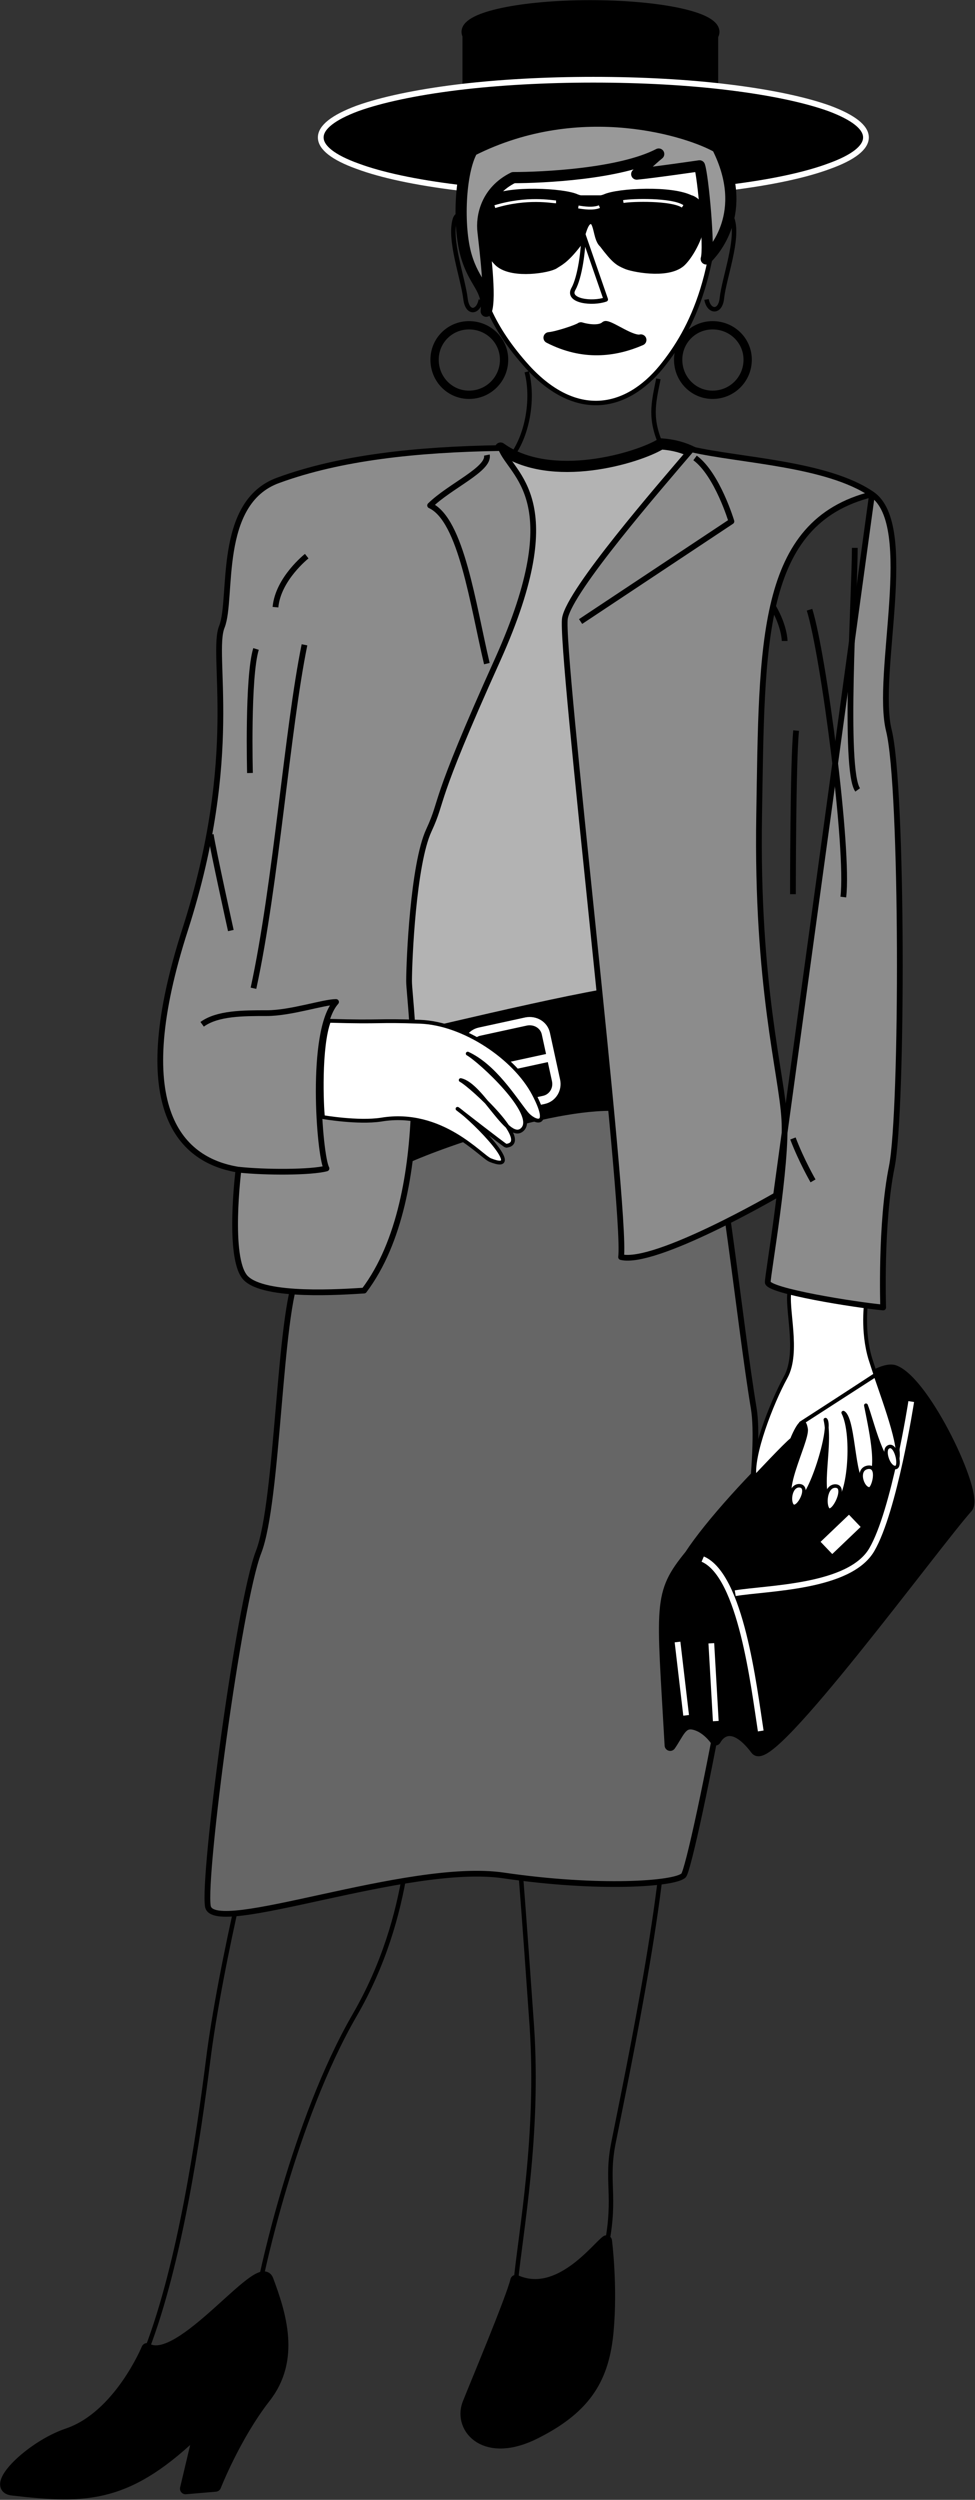 <svg xmlns="http://www.w3.org/2000/svg" xml:space="preserve" width="30.58mm" height="296.277" fill-rule="evenodd" stroke-linejoin="round" stroke-width="28.222" preserveAspectRatio="xMidYMid" version="1.2" viewBox="0 0 3058 7839"><rect x="0" y="0" width="3058" height="7839" fill="#333333" stroke="none"/><defs class="ClipPathGroup"><clipPath id="a" clipPathUnits="userSpaceOnUse"><path d="M0 0h21590v27940H0z"/></clipPath></defs><g class="SlideGroup"><g class="Slide" clip-path="url(#a)" transform="translate(-8007 -10193)"><g class="Page"><g class="Group"><g fill="none" class="com.sun.star.drawing.OpenBezierShape"><path d="M9589 15586h513v1975h-513z" class="BoundingBox"/><path stroke="#000" stroke-width="14" d="M10090 15804c27 212-114 883-158 1104-26 125 8 168-22 323-20 96-70 305-143 321-62 14-148-136-142-206 15-155 73-457 50-800-18-256-53-759-79-953"/></g><g fill="none" class="com.sun.star.drawing.OpenBezierShape"><path d="M8460 15727h853v1842h-853z" class="BoundingBox"/><path stroke="#000" stroke-width="14" d="M8872 15734c-53 97-177 636-212 918-30 237-88 636-192 907 107 13 432-68 358-222 0 0 100-491 294-826 182-315 176-628 185-769"/></g><g class="Group"><g class="Group"><g class="com.sun.star.drawing.ClosedBezierShape"><path fill="none" d="M9454 10193h811v200h-811z" class="BoundingBox"/><path d="M9858 10374c215 0 388-37 388-81 0-46-173-82-388-82-213 0-386 36-386 82 0 44 173 81 386 81z"/><path fill="none" stroke="#000" stroke-width="35" d="M9858 10374c215 0 388-37 388-81 0-46-173-82-388-82-213 0-386 36-386 82 0 44 173 81 386 81z"/></g></g><g class="com.sun.star.drawing.PolyPolygonShape"><path fill="none" d="M9457 10273h804v281h-804z" class="BoundingBox"/><path d="M9475 10535v-244h767v244z"/><path fill="none" stroke="#000" stroke-width="35" d="M9475 10535v-244h767v244z"/></g><g class="com.sun.star.drawing.ClosedBezierShape"><path fill="none" d="M9004 10434h1729v381H9004z" class="BoundingBox"/><path d="M10723 10624c0-32-40-63-115-91-75-27-183-50-313-66-129-16-277-24-427-24s-298 8-428 24c-129 16-237 39-312 66-75 28-115 59-115 91s40 63 115 90c75 28 183 51 313 67 129 16 277 24 427 24s298-8 427-24c130-16 238-39 313-67 75-27 115-58 115-90z"/><path fill="none" stroke="#fff" stroke-width="18" d="M10723 10624c0-32-40-63-115-91-75-27-183-50-313-66-129-16-277-24-427-24s-298 8-428 24c-129 16-237 39-312 66-75 28-115 59-115 91s40 63 115 90c75 28 183 51 313 67 129 16 277 24 427 24s298-8 427-24c130-16 238-39 313-67 75-27 115-58 115-90z"/></g></g><g class="com.sun.star.drawing.ClosedBezierShape"><path fill="none" d="M9481 10565h785v900h-785z" class="BoundingBox"/><path fill="#fff" d="M10256 10654c16 388-80 573-175 690-110 134-267 166-419 0-226-250-153-424-174-679 137-105 556-137 768-11z"/><path fill="none" stroke="#000" stroke-width="14" d="M10256 10654c16 388-80 573-175 690-110 134-267 166-419 0-226-250-153-424-174-679 137-105 556-137 768-11z"/></g><g class="com.sun.star.drawing.ClosedBezierShape"><path fill="none" d="M9795 10923h121v224h-121z" class="BoundingBox"/><path fill="#fff" d="M9837 10930c0 47-11 133-32 170-20 37 59 47 102 32z"/><path fill="none" stroke="#000" stroke-width="14" d="M9837 10930c0 47-11 133-32 170-20 37 59 47 102 32z"/></g><g class="com.sun.star.drawing.ClosedBezierShape"><path fill="none" d="M9711 11199h325v110h-325z" class="BoundingBox"/><path d="M9729 11252c25-2 91-24 100-31 9 3 57 15 78-4 19 2 82 49 110 42-83 36-181 48-288-7z"/><path fill="none" stroke="#000" stroke-width="35" d="M9729 11252c25-2 91-24 100-31 9 3 57 15 78-4 19 2 82 49 110 42-83 36-181 48-288-7z"/></g><g fill="none" class="com.sun.star.drawing.OpenBezierShape"><path d="M10216 10861h102v310h-102z" class="BoundingBox"/><path stroke="#000" stroke-width="14" d="M10223 11132c7 40 43 43 48-3 7-65 54-186 33-249-8-23-25-8-36 8"/></g><g fill="none" class="com.sun.star.drawing.OpenBezierShape"><path d="M9608 11352h69v275h-69z" class="BoundingBox"/><path stroke="#000" stroke-width="14" d="M9659 11359c21 79 5 191-44 260"/></g><g fill="none" class="com.sun.star.drawing.OpenBezierShape"><path d="M10050 11374h44v232h-44z" class="BoundingBox"/><path stroke="#000" stroke-width="14" d="M10072 11381c-16 79-29 127 13 217"/></g><g class="com.sun.star.drawing.ClosedBezierShape"><path fill="none" d="M8647 13638h1739v2567H8647z" class="BoundingBox"/><path fill="#666" d="M8942 14186c-60 123-62 714-124 874-62 159-175 1014-159 1111 18 97 627-141 927-97s538 27 565 0c26-26 264-1200 220-1465-44-264-97-802-150-952-150-9-971-105-1279 529z"/><path fill="none" stroke="#000" stroke-width="18" d="M8942 14186c-60 123-62 714-124 874-62 159-175 1014-159 1111 18 97 627-141 927-97s538 27 565 0c26-26 264-1200 220-1465-44-264-97-802-150-952-150-9-971-105-1279 529z"/></g><g class="com.sun.star.drawing.ClosedBezierShape"><path fill="none" d="M9160 11567h1219v2031H9160z" class="BoundingBox"/><path fill="#b3b3b3" d="m9205 13579 893-141s601-1814-18-1853c-71 44-345 127-503 13-125 158-503 1690-372 1981z"/><path fill="none" stroke="#000" stroke-width="35" d="m9205 13579 893-141s601-1814-18-1853c-71 44-345 127-503 13-125 158-503 1690-372 1981z"/></g><g class="com.sun.star.drawing.ClosedBezierShape"><path fill="none" d="M9206 13287h814v558h-814z" class="BoundingBox"/><path d="M9224 13463c8 107 52 363 52 363 124-57 544-203 725-159 0-53-44-362-44-362-115 8-733 158-733 158z"/><path fill="none" stroke="#000" stroke-width="35" d="M9224 13463c8 107 52 363 52 363 124-57 544-203 725-159 0-53-44-362-44-362-115 8-733 158-733 158z"/></g><g class="com.sun.star.drawing.ClosedBezierShape"><path fill="none" d="M8501 11589h1189v2667H8501z" class="BoundingBox"/><path fill="#8c8c8c" d="M9149 14240c-66 4-313 22-372-40-57-61-22-339-22-339-194-31-343-208-167-754 176-548 79-861 115-949 35-89-18-389 177-459 194-71 432-97 698-101 33 87 216 159-9 661-213 472-168 432-217 538s-62 407-62 473 88 666-141 970z"/><path fill="none" stroke="#000" stroke-width="18" d="M9149 14240c-66 4-313 22-372-40-57-61-22-339-22-339-194-31-343-208-167-754 176-548 79-861 115-949 35-89-18-389 177-459 194-71 432-97 698-101 33 87 216 159-9 661-213 472-168 432-217 538s-62 407-62 473 88 666-141 970z"/></g><g class="com.sun.star.drawing.ClosedBezierShape"><path fill="none" d="M10073 14471h992v1230h-992z" class="BoundingBox"/><path d="M10378 15679c44 62 561-645 663-759 35-40-132-393-229-429-89-31-517 389-641 579-100 123-87 150-62 596 27-39 36-75 75-66 40 9 67 49 67 49 17-31 61-58 127 30z"/><path fill="none" stroke="#000" stroke-width="35" d="M10378 15679c44 62 561-645 663-759 35-40-132-393-229-429-89-31-517 389-641 579-100 123-87 150-62 596 27-39 36-75 75-66 40 9 67 49 67 49 17-31 61-58 127 30z"/></g><g fill="none" class="com.sun.star.drawing.OpenBezierShape"><path d="M10202 15073h201v558h-201z" class="BoundingBox"/><path stroke="#fff" stroke-width="18" d="M10211 15082c120 52 160 397 182 539"/></g><g fill="none" class="com.sun.star.drawing.LineShape"><path d="M10123 15333h46v249h-46z" class="BoundingBox"/><path stroke="#fff" stroke-width="18" d="m10159 15572-27-230"/></g><g fill="none" class="com.sun.star.drawing.LineShape"><path d="M10229 15337h33v263h-33z" class="BoundingBox"/><path stroke="#fff" stroke-width="18" d="m10252 15590-14-244"/></g><g fill="none" class="com.sun.star.drawing.OpenBezierShape"><path d="M10304 14579h571v620h-571z" class="BoundingBox"/><path stroke="#fff" stroke-width="18" d="M10313 15189c101-17 358-17 428-136 71-121 124-465 124-465"/></g><g fill="none" class="com.sun.star.drawing.LineShape"><path d="M10572 14935h144v140h-144z" class="BoundingBox"/><path stroke="#fff" stroke-width="53" d="m10599 15047 89-85"/></g><g class="com.sun.star.drawing.ClosedBezierShape"><path fill="none" d="M10366 14233h395v600h-395z" class="BoundingBox"/><path fill="#fff" d="M10753 14504c-6-19-12-36-16-49-27-89-13-181-13-181l-240-35c-13 52 31 194-13 273-44 80-109 248-97 314 0 0 99-106 117-119 11-27 21-44 28-50z"/><path fill="none" stroke="#000" stroke-width="12" d="M10753 14504c-6-19-12-36-16-49-27-89-13-181-13-181l-240-35c-13 52 31 194-13 273-44 80-109 248-97 314 0 0 99-106 117-119 11-27 21-44 28-50z"/></g><g class="com.sun.star.drawing.ClosedBezierShape"><path fill="none" d="M10477 14499h353v415h-353z" class="BoundingBox"/><path fill="#fff" d="M10519 14656c8-6 13 0 16 19 4 41-96 222-28 227 40 2 111-235 89-257 21 89-33 259 29 261 45 1 63-213 27-283 36 22 29 245 73 219 44-27 16-151-2-242 18 45 55 209 93 178 27-22-29-174-63-273z"/><path fill="none" stroke="#000" stroke-width="12" d="M10519 14656c8-6 13 0 16 19 4 41-96 222-28 227 40 2 111-235 89-257 21 89-33 259 29 261 45 1 63-213 27-283 36 22 29 245 73 219 44-27 16-151-2-242 18 45 55 209 93 178 27-22-29-174-63-273z"/></g><g class="com.sun.star.drawing.ClosedBezierShape"><path fill="none" d="M9769 11593h1071v2710H9769z" class="BoundingBox"/><path fill="#8c8c8c" d="M10742 11743c-354 88-345 467-354 1006-9 538 71 811 79 954 9 141-52 485-52 511 0 27 274 71 362 79 0 0-9-264 27-441 35-176 35-1191-9-1368-44-176 88-644-53-741s-416-106-566-141c-105 123-380 440-397 529-17 88 194 1854 176 2004 107 26 486-194 486-194z"/><path fill="none" stroke="#000" stroke-width="18" d="M10742 11743c-354 88-345 467-354 1006-9 538 71 811 79 954 9 141-52 485-52 511 0 27 274 71 362 79 0 0-9-264 27-441 35-176 35-1191-9-1368-44-176 88-644-53-741s-416-106-566-141c-105 123-380 440-397 529-17 88 194 1854 176 2004 107 26 486-194 486-194z"/></g><g fill="none" class="com.sun.star.drawing.OpenBezierShape"><path d="M10665 11902h42v779h-42z" class="BoundingBox"/><path stroke="#000" stroke-width="18" d="M10688 11911c0 141-36 697 9 759"/></g><g fill="none" class="com.sun.star.drawing.OpenBezierShape"><path d="M10537 12096h128v920h-128z" class="BoundingBox"/><path stroke="#000" stroke-width="18" d="M10546 12105c44 141 124 751 106 901"/></g><g fill="none" class="com.sun.star.drawing.OpenBezierShape"><path d="M10423 12086h55v127h-55z" class="BoundingBox"/><path stroke="#000" stroke-width="18" d="M10432 12096c36 62 36 107 36 107"/></g><g fill="none" class="com.sun.star.drawing.OpenBezierShape"><path d="M10485 12475h29v532h-29z" class="BoundingBox"/><path stroke="#000" stroke-width="18" d="M10504 12484c-10 97-10 513-10 513"/></g><g fill="none" class="com.sun.star.drawing.OpenBezierShape"><path d="M10484 13753h83v153h-83z" class="BoundingBox"/><path stroke="#000" stroke-width="18" d="M10494 13763c27 71 63 133 63 133"/></g><g fill="none" class="com.sun.star.drawing.OpenBezierShape"><path d="M8658 12801h83v320h-83z" class="BoundingBox"/><path stroke="#000" stroke-width="18" d="M8668 12810c8 52 63 301 63 301"/></g><g fill="none" class="com.sun.star.drawing.OpenBezierShape"><path d="M8780 12219h41v408h-41z" class="BoundingBox"/><path stroke="#000" stroke-width="18" d="M8810 12228c-27 88-19 389-19 389"/></g><g fill="none" class="com.sun.star.drawing.OpenBezierShape"><path d="M8862 11928h117v179h-117z" class="BoundingBox"/><path stroke="#000" stroke-width="18" d="M8871 12097c8-89 98-160 98-160"/></g><g fill="none" class="com.sun.star.drawing.OpenBezierShape"><path d="M9347 11611h198v673h-198z" class="BoundingBox"/><path stroke="#000" stroke-width="18" d="M9534 12274c-44-186-80-451-178-496 62-61 187-114 178-158"/></g><g fill="none" class="com.sun.star.drawing.OpenBezierShape"><path d="M9819 11619h492v533h-492z" class="BoundingBox"/><path stroke="#000" stroke-width="18" d="M10187 11629c70 52 114 199 114 199l-473 314"/></g><g fill="none" class="com.sun.star.drawing.OpenBezierShape"><path d="M8632 13326h440v552h-440z" class="BoundingBox"/><path stroke="#000" stroke-width="18" d="M8756 13861c84 9 226 9 275-4-22-40-53-430 30-522-39 0-142 35-217 35s-155 0-203 35"/></g><g class="com.sun.star.drawing.ClosedBezierShape"><path fill="none" d="M10591 14847h57v88h-57z" class="BoundingBox"/><path fill="#fff" d="M10629 14853c-34-3-38 61-24 74 16 13 58-71 24-74z"/><path fill="none" stroke="#000" stroke-width="11" d="M10629 14853c-34-3-38 61-24 74 16 13 58-71 24-74z"/></g><g class="com.sun.star.drawing.ClosedBezierShape"><path fill="none" d="M10702 14788h56v81h-56z" class="BoundingBox"/><path fill="#fff" d="M10730 14794c-39 5-19 68 4 68 12 0 32-72-4-68z"/><path fill="none" stroke="#000" stroke-width="11" d="M10730 14794c-39 5-19 68 4 68 12 0 32-72-4-68z"/></g><g class="com.sun.star.drawing.ClosedBezierShape"><path fill="none" d="M10780 14723h51v79h-51z" class="BoundingBox"/><path fill="#fff" d="M10790 14733c-12 13 4 62 25 62s0-86-25-62z"/><path fill="none" stroke="#000" stroke-width="11" d="M10790 14733c-12 13 4 62 25 62s0-86-25-62z"/></g><g class="com.sun.star.drawing.ClosedBezierShape"><path fill="none" d="M10480 14846h55v78h-55z" class="BoundingBox"/><path fill="#fff" d="M10515 14852c-29-2-36 50-22 63 17 14 56-60 22-63z"/><path fill="none" stroke="#000" stroke-width="11" d="M10515 14852c-29-2-36 50-22 63 17 14 56-60 22-63z"/></g><g class="Group"><g fill="none" class="com.sun.star.drawing.ClosedBezierShape"><path d="M10121 11200h245v246h-245z" class="BoundingBox"/><path stroke="#000" stroke-width="26" d="M10242 11213c-60 0-108 48-108 108 0 61 48 110 108 110 61 0 110-49 110-110 0-60-49-108-110-108z"/></g></g><g class="Group"><g fill="none" class="com.sun.star.drawing.ClosedBezierShape"><path d="M9357 11200h246v246h-246z" class="BoundingBox"/><path stroke="#000" stroke-width="26" d="M9478 11213c-60 0-108 48-108 108 0 61 48 110 108 110 61 0 110-49 110-110 0-60-49-108-110-108z"/></g></g><g class="Group"><g fill="none" class="com.sun.star.drawing.ClosedBezierShape"><path d="M9459 13382h308v308h-308z" class="BoundingBox"/><path stroke="#fff" stroke-width="26" d="M9713 13642c27-6 44-33 38-61l-32-147c-6-27-33-43-61-38l-147 32c-27 6-43 32-38 60l32 148c6 27 32 44 60 38z"/></g></g><g fill="none" class="com.sun.star.drawing.LineShape"><path d="M9598 13494h156v55h-156z" class="BoundingBox"/><path stroke="#fff" stroke-width="26" d="m9611 13535 129-28"/></g><g fill="none" class="com.sun.star.drawing.OpenBezierShape"><path d="M8793 12206h179v1096h-179z" class="BoundingBox"/><path stroke="#000" stroke-width="18" d="M8962 12215c-54 264-89 750-160 1077"/></g><g class="com.sun.star.drawing.ClosedBezierShape"><path fill="none" d="M8007 17315h906v717h-906z" class="BoundingBox"/><path d="m8634 17807-45 190 94-8s61-156 155-277c95-120 49-263 9-370-26-68-275 276-379 216 0 0-87 212-249 267-116 39-246 168-173 176 235 27 364 26 588-194z"/><path fill="none" stroke="#000" stroke-width="35" d="m8634 17807-45 190 94-8s61-156 155-277c95-120 49-263 9-370-26-68-275 276-379 216 0 0-87 212-249 267-116 39-246 168-173 176 235 27 364 26 588-194z"/></g><g class="com.sun.star.drawing.ClosedBezierShape"><path fill="none" d="M9451 17202h487v671h-487z" class="BoundingBox"/><path d="M9474 17732c-28 77 56 172 215 90 160-81 212-176 225-319 13-142-5-283-5-283-30 21-150 184-284 124-13 56-129 332-151 388z"/><path fill="none" stroke="#000" stroke-width="35" d="M9474 17732c-28 77 56 172 215 90 160-81 212-176 225-319 13-142-5-283-5-283-30 21-150 184-284 124-13 56-129 332-151 388z"/></g><g class="com.sun.star.drawing.ClosedBezierShape"><path fill="none" d="M9010 13388h704v458h-704z" class="BoundingBox"/><path fill="#fff" d="M9020 13696s109 19 182 8c190-32 314 116 343 127 113 45-47-122-103-161 0 0 149 116 152 116 87-8-109-189-142-206 69 15 150 203 195 153 44-50-134-214-173-236 84 39 145 138 184 187 23 28 82 51 23-61s-218-221-357-226c-140-5-112 2-285-3-31 82-23 270-19 302z"/><path fill="none" stroke="#000" stroke-width="12" d="M9020 13696s109 19 182 8c190-32 314 116 343 127 113 45-47-122-103-161 0 0 149 116 152 116 87-8-109-189-142-206 69 15 150 203 195 153 44-50-134-214-173-236 84 39 145 138 184 187 23 28 82 51 23-61s-218-221-357-226c-140-5-112 2-285-3-31 82-23 270-19 302z"/></g><g fill="none" class="com.sun.star.drawing.OpenBezierShape"><path d="M9422 10861h102v313h-102z" class="BoundingBox"/><path stroke="#000" stroke-width="14" d="M9515 11133c-7 40-42 47-48-3-8-66-53-186-33-250 8-23 25-8 35 8"/></g><g class="com.sun.star.drawing.ClosedBezierShape"><path fill="none" d="M9529 10784h664v62h-664z" class="BoundingBox"/><path d="M9547 10824c57-33 229-23 266-5 18 7 53 15 94 0 37-18 209-28 267 5z"/><path fill="none" stroke="#000" stroke-width="35" d="M9547 10824c57-33 229-23 266-5 18 7 53 15 94 0 37-18 209-28 267 5z"/></g><g class="com.sun.star.drawing.ClosedBezierShape"><path fill="none" d="M9495 10805h727v249h-727z" class="BoundingBox"/><path d="M9541 10823c-64 29-4 157 34 191 43 36 153 17 170 5 11-8 29-13 69-65 15-21 16-76 47-76 28 0 22 61 41 76 39 52 49 56 69 65 18 9 126 31 169-5 38-34 99-162 34-191z"/><path fill="none" stroke="#000" stroke-width="35" d="M9541 10823c-64 29-4 157 34 191 43 36 153 17 170 5 11-8 29-13 69-65 15-21 16-76 47-76 28 0 22 61 41 76 39 52 49 56 69 65 18 9 126 31 169-5 38-34 99-162 34-191z"/></g><g class="com.sun.star.drawing.ClosedBezierShape"><path fill="none" d="M9610 10854h117v61h-117z" class="BoundingBox"/><path fill="#fff" d="M9639 10876c14-4 47-7 58 0 10 9 17 25 1 18-16-6-54-9-62-4-8 6-15-9 3-14z"/><path fill="none" stroke="#000" stroke-width="35" d="M9639 10876c14-4 47-7 58 0 10 9 17 25 1 18-16-6-54-9-62-4-8 6-15-9 3-14z"/></g><g class="com.sun.star.drawing.ClosedBezierShape"><path fill="none" d="M9982 10862h117v61h-117z" class="BoundingBox"/><path fill="#fff" d="M10011 10884c14-4 47-7 58 0 10 9 17 25 1 18-16-6-54-9-62-4-8 6-15-9 3-14z"/><path fill="none" stroke="#000" stroke-width="35" d="M10011 10884c14-4 47-7 58 0 10 9 17 25 1 18-16-6-54-9-62-4-8 6-15-9 3-14z"/></g><g fill="none" class="com.sun.star.drawing.OpenBezierShape"><path d="M9816 10836h77v16h-77z" class="BoundingBox"/><path stroke="#fff" stroke-width="9" d="M9821 10842c18 3 46 7 66-1"/></g><g fill="none" class="com.sun.star.drawing.OpenBezierShape"><path d="M9957 10816h197v30h-197z" class="BoundingBox"/><path stroke="#fff" stroke-width="9" d="M9962 10825c29-5 150-8 186 15"/></g><g fill="none" class="com.sun.star.drawing.OpenBezierShape"><path d="M9554 10817h203v30h-203z" class="BoundingBox"/><path stroke="#fff" stroke-width="9" d="M9751 10826c-12 0-90-16-192 15"/></g><g class="com.sun.star.drawing.ClosedBezierShape"><path fill="none" d="M9435 10555h883v633h-883z" class="BoundingBox"/><path fill="#999" d="M9617 10750c91 0 334-11 456-74-26 21-69 63-69 63 53-5 197-26 197-26 11 31 32 260 21 292 21-21 139-144 35-350-82-48-426-163-769 10-39 69-45 239-19 329s69 101 63 175c16-43-5-201-10-249-6-48 10-128 95-170z"/><path fill="none" stroke="#000" stroke-width="35" d="M9617 10750c91 0 334-11 456-74-26 21-69 63-69 63 53-5 197-26 197-26 11 31 32 260 21 292 21-21 139-144 35-350-82-48-426-163-769 10-39 69-45 239-19 329s69 101 63 175c16-43-5-201-10-249-6-48 10-128 95-170z"/></g></g></g></g></g></svg>

